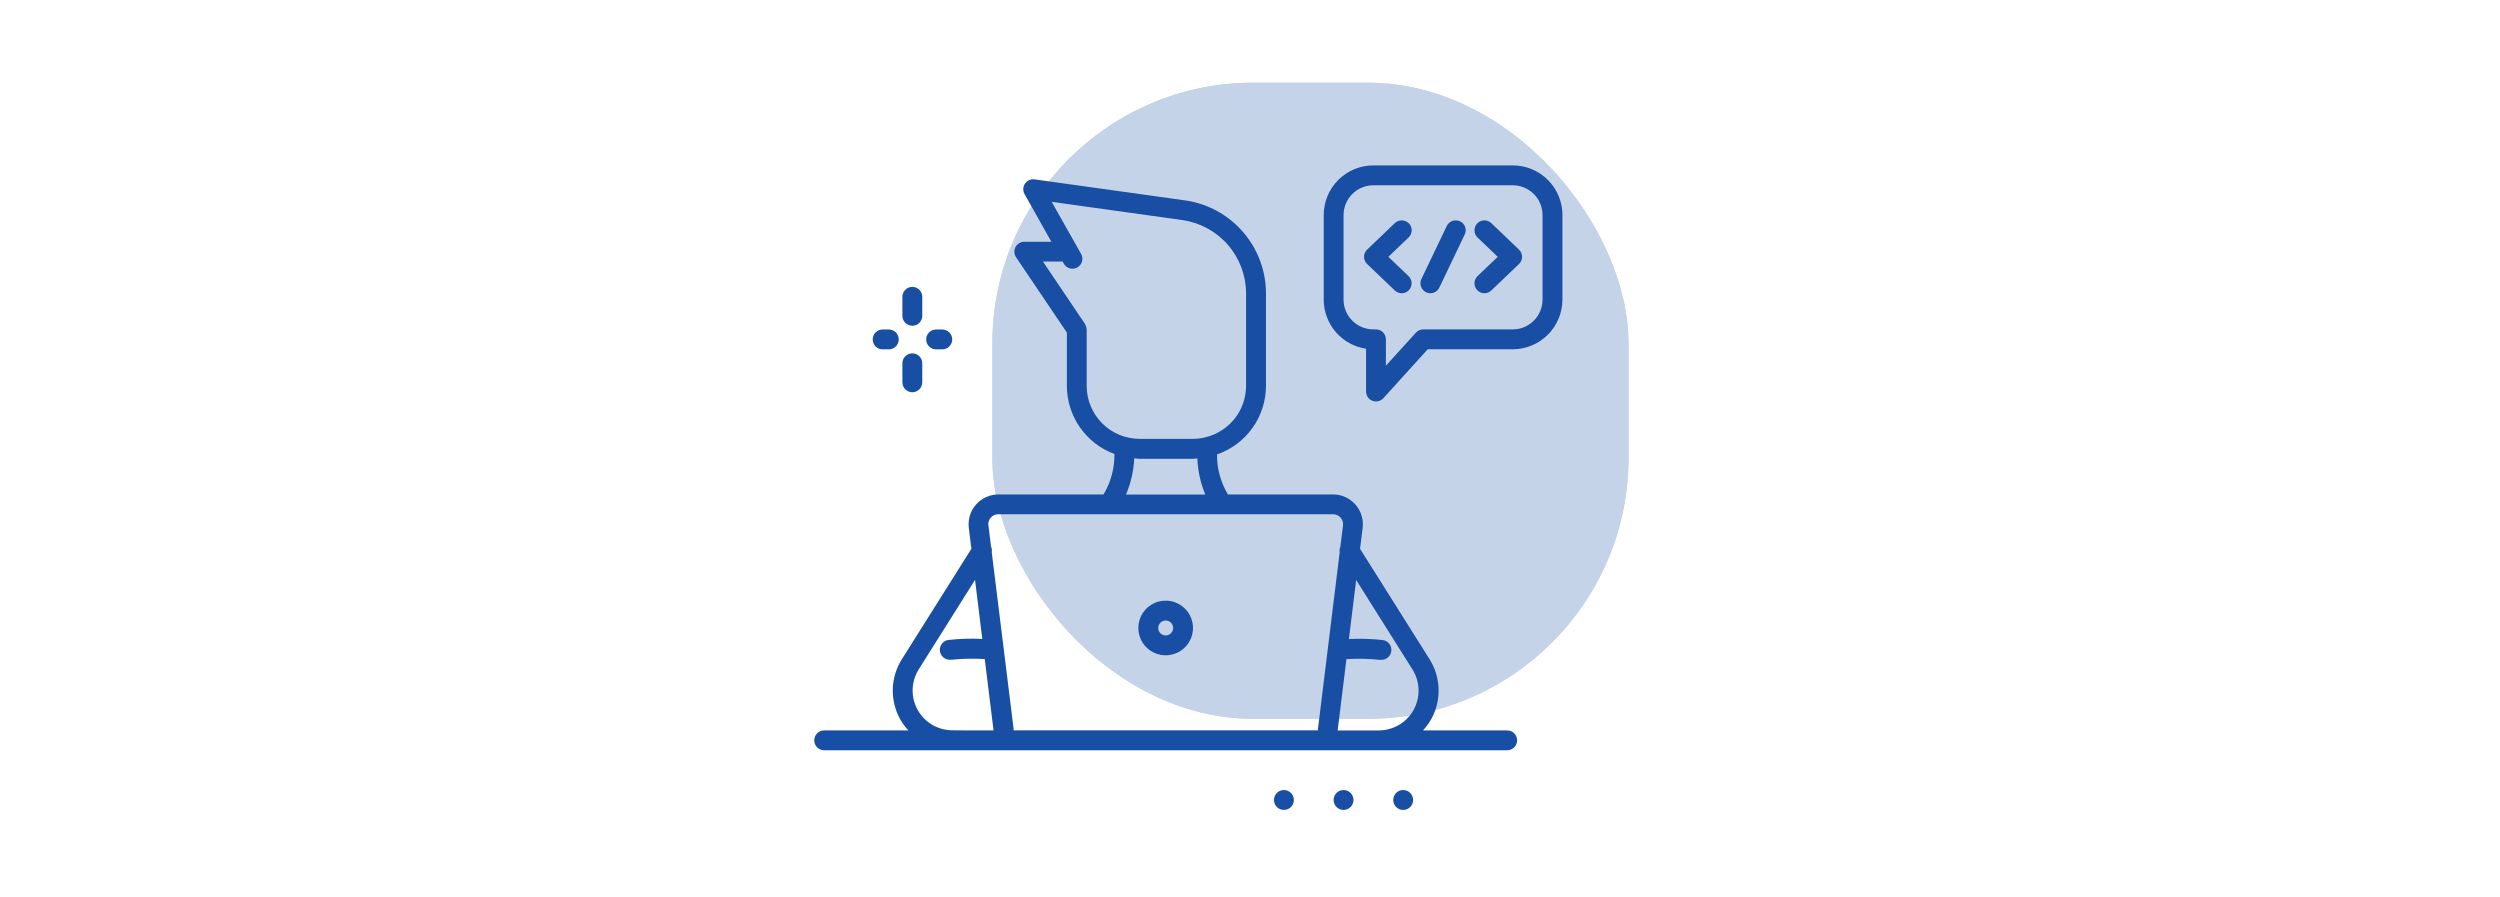 <svg width="393" height="141" viewBox="0 0 393 141" fill="none" xmlns="http://www.w3.org/2000/svg">
<rect width="393" height="141" fill="white"/>
<g opacity="0.5">
<rect x="156" y="13" width="100" height="100" rx="41" fill="#184FA4"/>
<rect x="156" y="13" width="100" height="100" rx="41" fill="white" fill-opacity="0.5"/>
</g>
<path d="M141.856 60.097V57.109C141.856 56.695 142.021 56.297 142.314 56.005C142.607 55.712 143.004 55.547 143.419 55.547C143.833 55.547 144.231 55.712 144.524 56.005C144.817 56.297 144.981 56.695 144.981 57.109V60.097C144.981 60.511 144.817 60.909 144.524 61.202C144.231 61.495 143.833 61.659 143.419 61.659C143.004 61.659 142.607 61.495 142.314 61.202C142.021 60.909 141.856 60.511 141.856 60.097ZM143.419 51.209C143.833 51.209 144.231 51.045 144.524 50.752C144.817 50.459 144.981 50.061 144.981 49.647V46.659C144.981 46.245 144.817 45.847 144.524 45.554C144.231 45.261 143.833 45.097 143.419 45.097C143.004 45.097 142.607 45.261 142.314 45.554C142.021 45.847 141.856 46.245 141.856 46.659V49.647C141.857 50.061 142.022 50.457 142.315 50.75C142.608 51.042 143.005 51.206 143.419 51.206V51.209ZM138.75 54.919H139.719C140.133 54.919 140.531 54.754 140.824 54.461C141.117 54.168 141.281 53.771 141.281 53.356C141.281 52.942 141.117 52.544 140.824 52.251C140.531 51.958 140.133 51.794 139.719 51.794H138.75C138.336 51.794 137.938 51.958 137.645 52.251C137.352 52.544 137.188 52.942 137.188 53.356C137.188 53.771 137.352 54.168 137.645 54.461C137.938 54.754 138.336 54.919 138.75 54.919ZM147.156 54.919H148.125C148.539 54.919 148.937 54.754 149.23 54.461C149.523 54.168 149.688 53.771 149.688 53.356C149.688 52.942 149.523 52.544 149.23 52.251C148.937 51.958 148.539 51.794 148.125 51.794H147.156C146.742 51.794 146.344 51.958 146.051 52.251C145.758 52.544 145.594 52.942 145.594 53.356C145.594 53.771 145.758 54.168 146.051 54.461C146.344 54.754 146.742 54.919 147.156 54.919ZM178.947 98.716C178.947 97.866 179.2 97.035 179.673 96.329C180.145 95.623 180.816 95.073 181.602 94.748C182.387 94.423 183.251 94.339 184.084 94.505C184.917 94.671 185.683 95.081 186.283 95.681C186.884 96.283 187.293 97.048 187.458 97.882C187.624 98.715 187.539 99.579 187.213 100.364C186.888 101.149 186.337 101.82 185.631 102.292C184.924 102.764 184.093 103.016 183.244 103.016C182.104 103.014 181.012 102.56 180.206 101.754C179.401 100.948 178.948 99.855 178.947 98.716ZM182.072 98.716C182.072 98.947 182.141 99.174 182.269 99.367C182.398 99.559 182.581 99.71 182.795 99.798C183.009 99.887 183.245 99.91 183.472 99.865C183.7 99.82 183.909 99.708 184.072 99.544C184.236 99.38 184.348 99.172 184.393 98.944C184.438 98.717 184.415 98.481 184.326 98.267C184.238 98.053 184.088 97.87 183.895 97.741C183.702 97.612 183.476 97.544 183.244 97.544C182.933 97.545 182.636 97.668 182.416 97.888C182.196 98.108 182.073 98.405 182.072 98.716ZM238.491 116.381C238.491 116.796 238.326 117.193 238.033 117.486C237.74 117.779 237.343 117.944 236.928 117.944H129.563C129.148 117.944 128.751 117.779 128.458 117.486C128.165 117.193 128 116.796 128 116.381C128 115.967 128.165 115.569 128.458 115.276C128.751 114.983 129.148 114.819 129.563 114.819H142.794C142.307 114.296 141.882 113.719 141.525 113.1C140.705 111.636 140.298 109.976 140.348 108.298C140.398 106.62 140.903 104.988 141.809 103.575L152.7 86.272L152.297 82.987C152.215 82.329 152.275 81.66 152.471 81.026C152.668 80.391 152.997 79.806 153.436 79.309C153.876 78.811 154.416 78.413 155.021 78.14C155.627 77.867 156.283 77.725 156.947 77.725H173.475C174.623 75.804 175.216 73.603 175.188 71.366C173 70.56 171.111 69.104 169.775 67.193C168.439 65.283 167.719 63.009 167.713 60.678V52.284L159.725 40.444C159.566 40.209 159.474 39.935 159.459 39.652C159.444 39.369 159.506 39.087 159.639 38.836C159.772 38.586 159.971 38.376 160.214 38.23C160.457 38.084 160.735 38.006 161.019 38.006H165.278L161.059 30.512C160.916 30.259 160.847 29.97 160.859 29.678C160.871 29.387 160.965 29.105 161.129 28.864C161.293 28.623 161.521 28.433 161.788 28.315C162.054 28.197 162.349 28.156 162.638 28.197L186.322 31.503C189.835 32.008 193.05 33.759 195.38 36.437C197.71 39.115 198.999 42.541 199.013 46.091V60.678C199.004 63.048 198.259 65.357 196.88 67.284C195.501 69.212 193.556 70.662 191.316 71.434C191.296 73.649 191.889 75.826 193.028 77.725H209.553C210.217 77.725 210.874 77.866 211.48 78.139C212.085 78.412 212.626 78.81 213.066 79.308C213.506 79.805 213.835 80.391 214.032 81.025C214.228 81.659 214.288 82.328 214.206 82.987L213.8 86.272L224.691 103.572C225.595 104.986 226.098 106.62 226.146 108.298C226.194 109.977 225.785 111.636 224.963 113.1C224.606 113.718 224.182 114.295 223.697 114.819H236.928C237.343 114.819 237.74 114.983 238.033 115.276C238.326 115.569 238.491 115.967 238.491 116.381ZM179.138 68.987H187.575C188.1 68.984 188.623 68.932 189.138 68.831C189.271 68.775 189.412 68.738 189.556 68.722C191.357 68.28 192.958 67.247 194.104 65.79C195.251 64.332 195.876 62.532 195.881 60.678V46.091C195.871 43.294 194.855 40.594 193.019 38.484C191.183 36.374 188.65 34.994 185.881 34.597L165.325 31.728L169.934 39.891C170.039 40.07 170.107 40.268 170.135 40.473C170.162 40.679 170.149 40.888 170.095 41.088C170.041 41.288 169.947 41.475 169.82 41.639C169.693 41.803 169.534 41.94 169.354 42.042C169.173 42.144 168.974 42.208 168.768 42.232C168.562 42.257 168.353 42.239 168.154 42.182C167.955 42.125 167.769 42.028 167.607 41.898C167.445 41.768 167.311 41.607 167.213 41.425L167.041 41.112H163.947L170.559 50.919C170.581 50.962 170.6 51.007 170.616 51.053C170.666 51.146 170.707 51.243 170.738 51.344C170.769 51.445 170.79 51.55 170.8 51.656C170.8 51.706 170.828 51.75 170.828 51.8V60.684C170.832 62.886 171.709 64.997 173.267 66.553C174.824 68.11 176.936 68.985 179.138 68.987ZM177.016 77.737H189.472C188.72 75.936 188.297 74.014 188.222 72.062C188.006 72.062 187.803 72.125 187.597 72.125H179.159C178.866 72.125 178.588 72.062 178.3 72.041C178.216 73.997 177.781 75.922 177.016 77.725V77.737ZM155.384 82.597L155.794 85.919C155.918 86.199 155.956 86.51 155.903 86.812L159.341 114.594C159.34 114.666 159.335 114.738 159.325 114.809H207.181C207.177 114.738 207.177 114.666 207.181 114.594L210.6 86.812C210.548 86.51 210.586 86.2 210.709 85.919L211.119 82.597C211.146 82.376 211.126 82.152 211.06 81.939C210.994 81.727 210.884 81.531 210.736 81.365C210.588 81.198 210.406 81.066 210.203 80.975C209.999 80.885 209.779 80.839 209.556 80.841H156.934C156.712 80.839 156.491 80.885 156.288 80.975C156.085 81.066 155.903 81.198 155.755 81.365C155.607 81.531 155.496 81.727 155.43 81.939C155.364 82.152 155.344 82.376 155.372 82.597H155.384ZM151.809 114.819H156.184L154.803 103.606C153.06 103.5 151.312 103.535 149.575 103.713H149.394C148.979 103.736 148.573 103.594 148.263 103.318C147.953 103.042 147.766 102.653 147.742 102.239C147.719 101.825 147.861 101.418 148.137 101.108C148.413 100.798 148.801 100.611 149.216 100.588C150.942 100.402 152.681 100.353 154.416 100.441L153.275 91.159L144.425 105.222C143.83 106.167 143.5 107.255 143.468 108.371C143.436 109.488 143.704 110.593 144.244 111.571C144.783 112.548 145.575 113.364 146.537 113.932C147.499 114.5 148.596 114.8 149.712 114.8L151.809 114.819ZM216.75 114.819C217.867 114.819 218.964 114.519 219.927 113.951C220.889 113.383 221.681 112.567 222.221 111.589C222.761 110.61 223.029 109.505 222.997 108.388C222.964 107.271 222.633 106.183 222.038 105.238L213.191 91.175L212.047 100.456C213.782 100.37 215.522 100.419 217.25 100.603C217.664 100.627 218.052 100.814 218.329 101.124C218.605 101.433 218.747 101.84 218.723 102.255C218.7 102.669 218.513 103.057 218.203 103.333C217.893 103.61 217.486 103.752 217.072 103.728C217.011 103.731 216.951 103.731 216.891 103.728C215.153 103.546 213.403 103.509 211.659 103.619L210.278 114.834H216.75V114.819ZM201.831 124.194C201.522 124.194 201.22 124.285 200.963 124.457C200.706 124.629 200.506 124.873 200.388 125.158C200.269 125.444 200.238 125.758 200.299 126.061C200.359 126.364 200.508 126.643 200.726 126.861C200.945 127.08 201.223 127.228 201.526 127.289C201.83 127.349 202.144 127.318 202.429 127.2C202.715 127.082 202.959 126.881 203.13 126.624C203.302 126.367 203.394 126.065 203.394 125.756C203.394 125.343 203.23 124.946 202.938 124.654C202.647 124.361 202.251 124.195 201.838 124.194H201.831ZM211.206 124.194C210.897 124.194 210.595 124.285 210.338 124.457C210.081 124.629 209.881 124.873 209.763 125.158C209.644 125.444 209.613 125.758 209.674 126.061C209.734 126.364 209.883 126.643 210.101 126.861C210.32 127.08 210.598 127.228 210.901 127.289C211.205 127.349 211.519 127.318 211.804 127.2C212.09 127.082 212.334 126.881 212.505 126.624C212.677 126.367 212.769 126.065 212.769 125.756C212.769 125.343 212.605 124.946 212.313 124.654C212.022 124.361 211.626 124.195 211.213 124.194H211.206ZM220.581 124.194C220.272 124.194 219.97 124.285 219.713 124.457C219.456 124.629 219.256 124.873 219.138 125.158C219.019 125.444 218.988 125.758 219.049 126.061C219.109 126.364 219.258 126.643 219.476 126.861C219.695 127.08 219.973 127.228 220.276 127.289C220.58 127.349 220.894 127.318 221.179 127.2C221.465 127.082 221.709 126.881 221.88 126.624C222.052 126.367 222.144 126.065 222.144 125.756C222.144 125.343 221.98 124.946 221.688 124.654C221.397 124.361 221.001 124.195 220.588 124.194H220.581ZM245.613 33.812V47.094C245.613 49.166 244.789 51.153 243.324 52.618C241.859 54.083 239.872 54.906 237.8 54.906H224.438L217.466 62.597C217.319 62.759 217.14 62.888 216.94 62.976C216.741 63.064 216.525 63.11 216.306 63.109C216.114 63.109 215.924 63.074 215.744 63.006C215.449 62.893 215.196 62.692 215.017 62.432C214.839 62.171 214.743 61.863 214.744 61.547V54.822C212.892 54.545 211.202 53.612 209.98 52.194C208.759 50.776 208.087 48.966 208.088 47.094V33.812C208.088 31.741 208.911 29.753 210.376 28.288C211.841 26.823 213.828 26 215.9 26H237.806C238.832 26 239.848 26.202 240.796 26.595C241.744 26.987 242.605 27.563 243.331 28.288C244.056 29.014 244.631 29.875 245.024 30.823C245.417 31.771 245.619 32.786 245.619 33.812H245.613ZM242.488 33.812C242.488 32.569 241.994 31.377 241.115 30.498C240.235 29.619 239.043 29.125 237.8 29.125H215.894C214.651 29.125 213.458 29.619 212.579 30.498C211.7 31.377 211.206 32.569 211.206 33.812V47.094C211.206 48.337 211.7 49.529 212.579 50.408C213.458 51.287 214.651 51.781 215.894 51.781H216.3C216.714 51.781 217.112 51.946 217.405 52.239C217.698 52.532 217.863 52.929 217.863 53.344V57.487L222.581 52.294C222.728 52.133 222.906 52.004 223.105 51.915C223.304 51.827 223.52 51.781 223.738 51.781H237.8C239.043 51.781 240.235 51.287 241.115 50.408C241.994 49.529 242.488 48.337 242.488 47.094V33.812ZM221.475 35.125C221.333 34.977 221.164 34.858 220.976 34.775C220.788 34.692 220.586 34.647 220.381 34.642C220.176 34.638 219.971 34.673 219.78 34.748C219.589 34.822 219.414 34.933 219.266 35.075L214.909 39.241C214.757 39.386 214.635 39.562 214.552 39.756C214.469 39.95 214.426 40.159 214.426 40.37C214.426 40.581 214.469 40.791 214.552 40.985C214.635 41.179 214.757 41.354 214.909 41.5L219.266 45.666C219.414 45.807 219.589 45.919 219.78 45.993C219.971 46.067 220.176 46.103 220.381 46.098C220.586 46.094 220.788 46.049 220.976 45.966C221.164 45.883 221.333 45.764 221.475 45.616C221.617 45.467 221.728 45.292 221.802 45.101C221.876 44.91 221.912 44.706 221.908 44.501C221.903 44.295 221.858 44.093 221.775 43.905C221.692 43.718 221.573 43.548 221.425 43.406L218.25 40.372L221.425 37.334C221.575 37.194 221.696 37.026 221.78 36.839C221.865 36.652 221.912 36.45 221.919 36.245C221.925 36.039 221.892 35.835 221.819 35.643C221.747 35.451 221.637 35.275 221.497 35.125H221.475ZM234.431 35.075C234.132 34.788 233.73 34.632 233.316 34.641C232.901 34.65 232.507 34.824 232.22 35.123C231.934 35.423 231.778 35.824 231.787 36.239C231.796 36.654 231.969 37.048 232.269 37.334L235.444 40.372L232.269 43.406C232.12 43.548 232.001 43.718 231.919 43.906C231.836 44.094 231.791 44.296 231.787 44.502C231.782 44.707 231.818 44.911 231.893 45.103C231.967 45.294 232.078 45.469 232.22 45.617C232.362 45.766 232.532 45.885 232.72 45.967C232.908 46.05 233.11 46.095 233.316 46.099C233.521 46.104 233.725 46.068 233.917 45.993C234.108 45.919 234.283 45.808 234.431 45.666L238.788 41.5C238.94 41.354 239.062 41.179 239.145 40.985C239.228 40.791 239.271 40.581 239.271 40.37C239.271 40.159 239.228 39.95 239.145 39.756C239.062 39.562 238.94 39.386 238.788 39.241L234.431 35.075ZM229.516 34.794C229.331 34.705 229.13 34.654 228.925 34.643C228.72 34.632 228.515 34.661 228.321 34.729C228.128 34.797 227.95 34.903 227.797 35.04C227.644 35.177 227.52 35.343 227.431 35.528L223.444 43.862C223.355 44.048 223.304 44.248 223.293 44.453C223.282 44.658 223.311 44.863 223.379 45.057C223.447 45.25 223.553 45.429 223.69 45.581C223.827 45.734 223.993 45.858 224.178 45.947C224.389 46.047 224.62 46.099 224.853 46.1C225.148 46.1 225.437 46.017 225.686 45.86C225.935 45.703 226.135 45.478 226.263 45.212L230.247 36.878C230.337 36.693 230.39 36.492 230.403 36.287C230.415 36.081 230.387 35.875 230.32 35.681C230.252 35.486 230.147 35.307 230.01 35.153C229.873 34.999 229.707 34.874 229.522 34.784L229.516 34.794Z" fill="#184FA4"/>
</svg>
